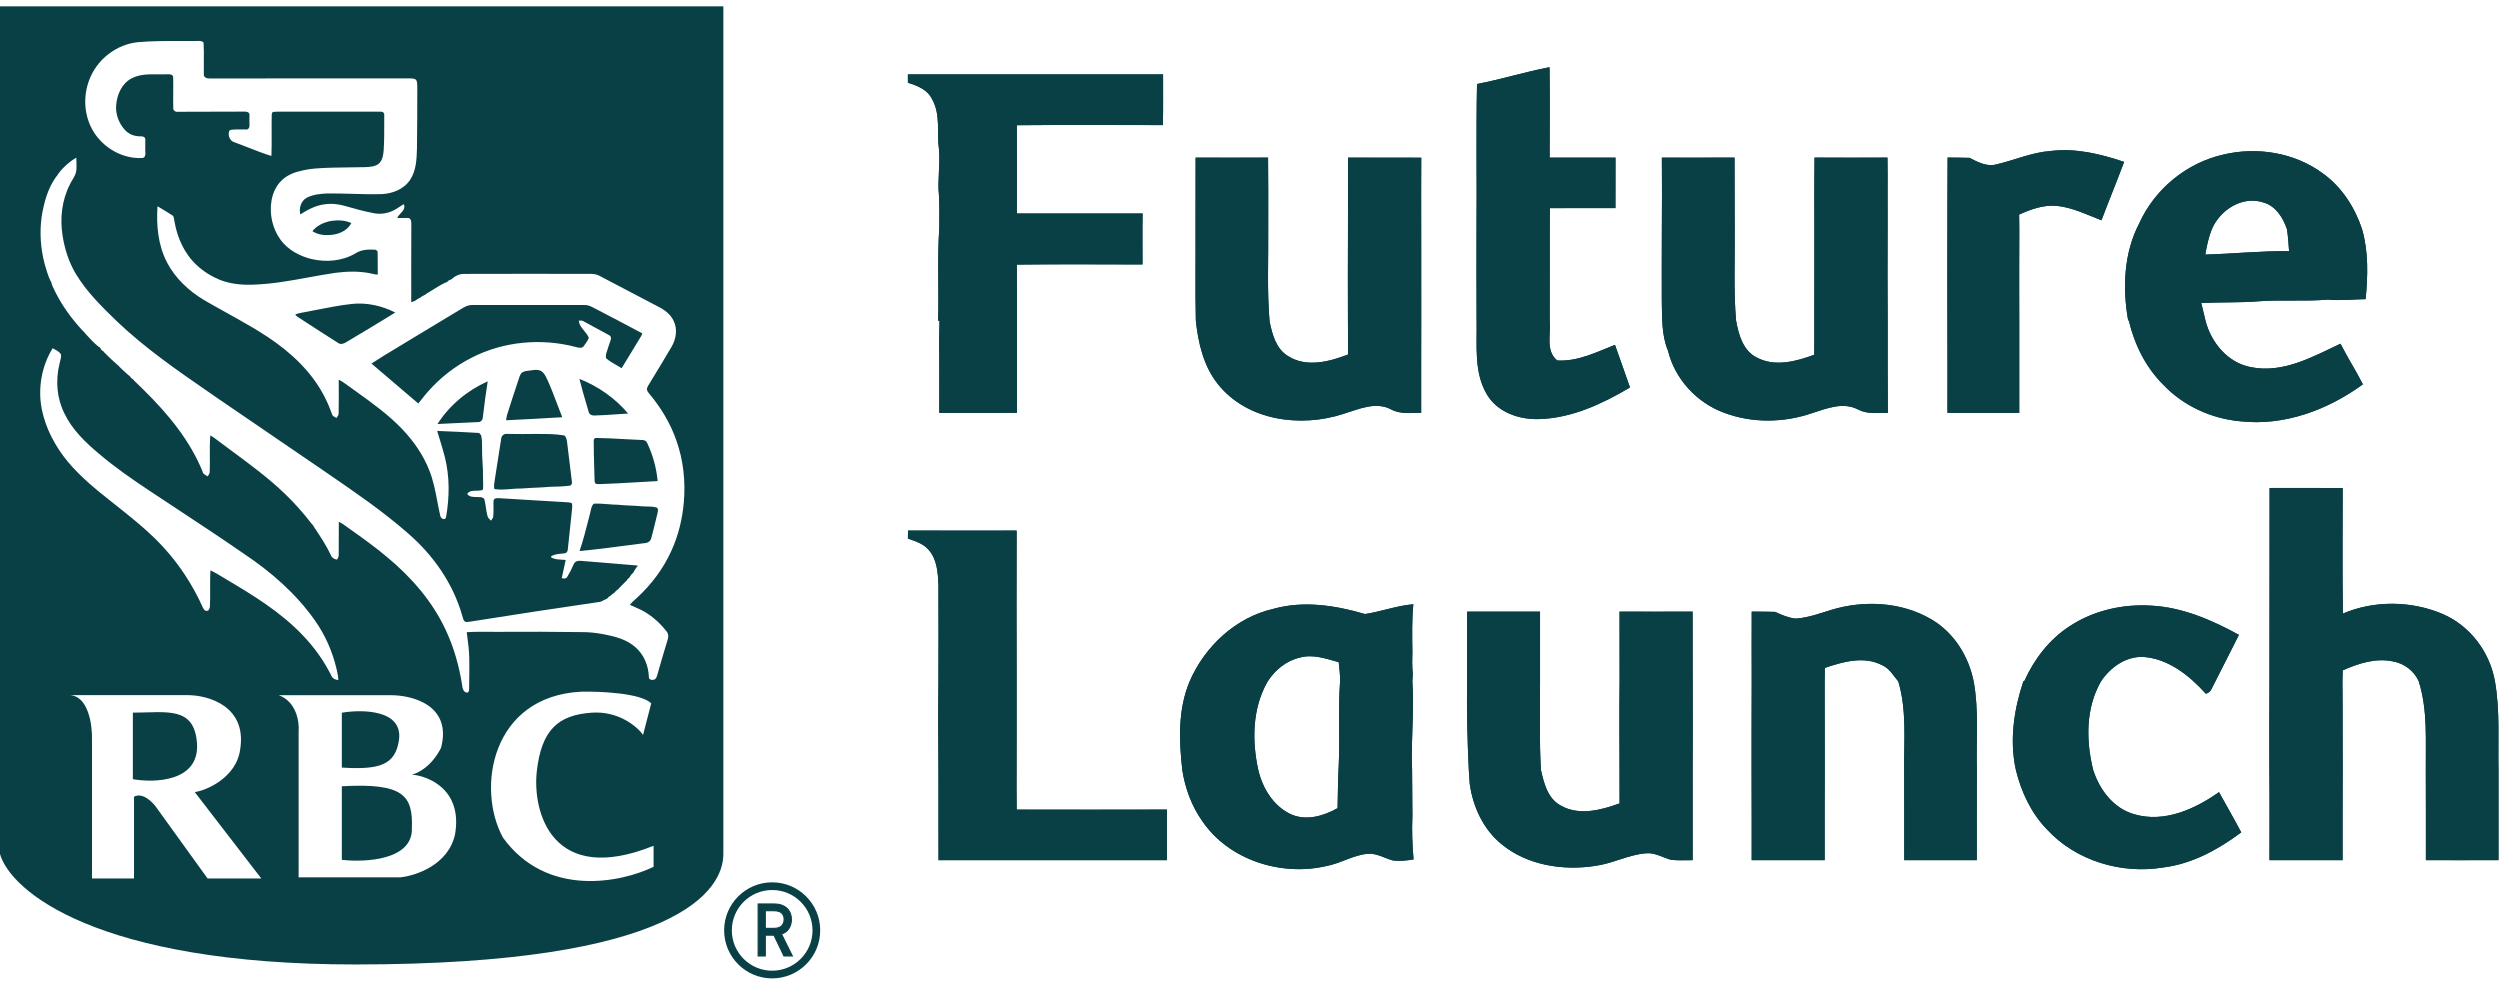 <svg width="197" height="78" viewBox="0 0 197 78" fill="none" xmlns="http://www.w3.org/2000/svg">
<path d="M57 67.301C57 70.102 53.5 76 28 76C7.6 76 0.833 70.201 0 67.301V0.5H57V67.301ZM45.798 54.504C38.714 54.872 37.518 62.14 39.634 66.004C43.093 70.788 48.987 69.53 51.502 68.304V66.647C43.499 69.868 41.934 63.98 42.302 60.76C42.67 57.54 43.958 56.343 46.626 56.159C48.76 56.012 50.214 57.263 50.674 57.907L51.317 55.424C50.508 54.614 47.3 54.473 45.798 54.504ZM5.5 54.777C6.972 54.851 7.279 57.139 7.248 58.273V69.221H10.56V62.781C11.222 62.413 12.001 63.18 12.308 63.609L16.355 69.221H20.588L15.344 62.413C16.172 62.321 18.656 61.309 18.932 59.009C19.447 55.624 16.387 54.777 14.792 54.777H5.5ZM21.969 54.782C23.367 55.297 23.593 56.898 23.532 57.634V69.134H31.536C32.763 69.011 35.345 68.158 35.86 65.73C36.449 62.27 33.836 61.161 32.456 61.038C32.916 60.946 34.021 60.394 34.757 58.922C35.64 55.537 32.426 54.752 30.709 54.782H21.969ZM26.936 61.958C31.812 61.682 32.548 62.694 32.456 65.269C32.53 67.772 28.807 67.969 26.936 67.754V61.958ZM10.469 56.156C13.137 56.156 15.344 55.605 15.528 58.641C15.675 61.584 12.217 61.707 10.469 61.4V56.156ZM26.936 56.162C28.562 55.886 31.739 55.923 31.444 58.278C31.168 60.302 29.88 60.669 26.936 60.485V56.162ZM15.47 3.229C15.009 3.235 14.549 3.234 14.088 3.233C13.007 3.231 11.926 3.229 10.85 3.326C9.253 3.494 7.794 4.565 7.142 6.04C6.597 7.235 6.571 8.665 7.104 9.868C7.797 11.455 9.502 12.555 11.23 12.449C11.411 12.424 11.475 12.231 11.454 12.07C11.441 11.857 11.445 11.642 11.448 11.429C11.451 11.273 11.454 11.118 11.45 10.963C11.426 10.779 11.226 10.728 11.07 10.743C10.609 10.752 10.136 10.58 9.829 10.224C9.366 9.706 9.099 9.007 9.152 8.308C9.21 7.472 9.591 6.589 10.356 6.183C11.002 5.838 11.732 5.848 12.449 5.857C12.677 5.861 12.904 5.864 13.127 5.855L13.156 5.854C13.347 5.848 13.635 5.838 13.646 6.091C13.658 6.496 13.654 6.904 13.65 7.31C13.647 7.715 13.644 8.122 13.655 8.527C13.642 8.717 13.835 8.831 14.005 8.809C14.867 8.801 15.73 8.801 16.592 8.802C17.488 8.803 18.386 8.804 19.282 8.795C19.441 8.78 19.659 8.848 19.658 9.042L19.657 9.188C19.654 9.414 19.65 9.64 19.661 9.866C19.674 10.016 19.598 10.195 19.431 10.205C19.285 10.21 19.14 10.207 18.995 10.203C18.8 10.198 18.605 10.193 18.41 10.21C18.385 10.213 18.359 10.215 18.332 10.217C18.231 10.223 18.123 10.228 18.064 10.321C17.94 10.651 18.103 11.108 18.46 11.207C18.837 11.342 19.211 11.489 19.585 11.636C20.18 11.87 20.776 12.104 21.387 12.29C21.412 11.693 21.409 11.095 21.405 10.497C21.403 10.01 21.4 9.523 21.413 9.037C21.422 8.952 21.441 8.82 21.553 8.817C21.735 8.798 21.918 8.799 22.101 8.799C22.164 8.799 22.228 8.799 22.291 8.798C23.317 8.799 24.345 8.798 25.371 8.798C26.91 8.797 28.45 8.797 29.989 8.801C30.137 8.784 30.293 8.877 30.278 9.043V9.646C30.28 10.382 30.28 11.118 30.233 11.852C30.199 12.22 30.144 12.632 29.855 12.894C29.55 13.138 29.143 13.155 28.77 13.171L28.745 13.172C28.468 13.176 28.191 13.18 27.914 13.184C27.387 13.19 26.86 13.196 26.333 13.209L26.189 13.213C25.312 13.238 24.427 13.263 23.576 13.499C23.039 13.624 22.52 13.875 22.135 14.276C21.729 14.687 21.493 15.24 21.395 15.806C21.212 16.878 21.473 18.023 22.112 18.901C22.701 19.698 23.619 20.191 24.564 20.415C25.731 20.688 27.019 20.57 28.055 19.939C28.503 19.659 29.051 19.648 29.561 19.675C29.651 19.709 29.772 19.773 29.757 19.89C29.767 20.339 29.767 20.79 29.767 21.239C29.767 21.37 29.766 21.502 29.767 21.633C29.61 21.638 29.459 21.603 29.308 21.567C29.245 21.553 29.181 21.537 29.118 21.525C28.225 21.353 27.305 21.386 26.407 21.502C25.7 21.605 24.996 21.734 24.292 21.862C22.875 22.121 21.458 22.379 20.016 22.429C19.117 22.468 18.197 22.39 17.352 22.064C16.676 21.789 16.043 21.398 15.508 20.899C14.537 20.006 13.968 18.742 13.748 17.451C13.738 17.405 13.731 17.357 13.724 17.31V17.309C13.709 17.207 13.693 17.105 13.645 17.016C13.345 16.813 13.033 16.626 12.723 16.439H12.722C12.618 16.378 12.515 16.316 12.412 16.253C12.312 17.753 12.452 19.321 13.156 20.67L13.164 20.686C13.817 21.936 14.884 22.931 16.082 23.646C16.651 23.98 17.229 24.3 17.806 24.62C18.389 24.943 18.972 25.266 19.547 25.604C19.55 25.605 19.556 25.61 19.56 25.611C19.851 25.777 20.142 25.947 20.426 26.126C20.429 26.128 20.436 26.132 20.439 26.134C22.288 27.27 24.022 28.695 25.179 30.565L25.182 30.569C25.184 30.573 25.187 30.576 25.188 30.578C25.316 30.79 25.439 31.005 25.554 31.225L25.562 31.242L25.625 31.363L25.627 31.367L25.633 31.378L25.635 31.382C25.842 31.797 26.021 32.229 26.174 32.668C26.205 32.776 26.302 32.823 26.398 32.87C26.439 32.891 26.48 32.911 26.516 32.937L26.541 32.9C26.618 32.789 26.7 32.671 26.686 32.528C26.701 31.657 26.697 30.785 26.691 29.915C26.987 30.069 27.255 30.265 27.523 30.461C27.632 30.54 27.74 30.62 27.85 30.696L28.105 30.88C29.366 31.786 30.634 32.699 31.709 33.83C32.587 34.754 33.332 35.823 33.808 37.014C34.137 37.81 34.298 38.655 34.459 39.499C34.532 39.879 34.605 40.259 34.692 40.635C34.715 40.861 35.081 41.052 35.148 40.755C35.426 39.182 35.444 37.541 35.046 35.987C34.919 35.487 34.767 34.994 34.616 34.501C34.561 34.32 34.505 34.139 34.45 33.957C35.53 33.999 36.611 34.047 37.688 34.114C37.789 34.114 37.843 34.203 37.893 34.282L37.907 34.306C37.912 34.313 37.916 34.319 37.921 34.326C37.981 34.612 37.984 34.905 37.986 35.196C37.987 35.241 37.987 35.286 37.987 35.33C37.978 35.7 38.001 36.069 38.023 36.438C38.046 36.804 38.069 37.172 38.06 37.539C38.056 37.682 38.062 37.826 38.067 37.97C38.075 38.171 38.083 38.373 38.062 38.574L37.999 38.611C37.855 38.667 37.689 38.667 37.524 38.668C37.252 38.669 36.982 38.672 36.815 38.92C36.974 39.156 37.25 39.16 37.511 39.164C37.573 39.165 37.635 39.167 37.694 39.171L37.737 39.172C37.895 39.175 38.082 39.179 38.165 39.338C38.225 39.551 38.256 39.771 38.288 39.991C38.326 40.254 38.364 40.517 38.451 40.769C38.501 40.844 38.567 40.907 38.633 40.97C38.653 40.989 38.673 41.009 38.692 41.028C38.711 40.997 38.733 40.967 38.755 40.937C38.804 40.868 38.853 40.799 38.865 40.715C38.895 40.476 38.891 40.236 38.887 39.996C38.884 39.821 38.88 39.646 38.891 39.472C38.912 39.233 39.199 39.243 39.376 39.259C40.328 39.323 41.281 39.378 42.234 39.433H42.235L42.257 39.434H42.258C43.058 39.479 43.858 39.525 44.657 39.576C44.682 39.578 44.707 39.58 44.731 39.582C44.844 39.59 44.959 39.598 45.059 39.658C45.109 39.803 45.093 39.955 45.077 40.105C45.074 40.14 45.069 40.175 45.066 40.209C45.021 40.627 44.979 41.047 44.937 41.466C44.874 42.084 44.811 42.702 44.74 43.319C44.729 43.451 44.646 43.582 44.506 43.599C44.413 43.613 44.317 43.622 44.221 43.631C43.938 43.657 43.652 43.684 43.414 43.853C43.42 43.871 43.432 43.906 43.438 43.923C43.681 44.071 43.965 44.086 44.245 44.101C44.357 44.106 44.469 44.113 44.577 44.127C44.512 44.435 44.443 44.743 44.375 45.051V45.053C44.337 45.222 44.3 45.392 44.263 45.562L44.267 45.562C44.41 45.59 44.592 45.626 44.687 45.478C44.888 45.148 45.063 44.799 45.217 44.442C45.322 44.202 45.613 44.166 45.843 44.2C46.41 44.248 46.977 44.293 47.544 44.339C48.451 44.412 49.359 44.485 50.266 44.566C50.242 44.6 50.216 44.634 50.191 44.667L50.19 44.668C50.109 44.778 50.026 44.888 49.965 45.011C49.927 45.105 49.864 45.187 49.782 45.246C49.735 45.285 49.699 45.333 49.673 45.39C49.634 45.479 49.569 45.555 49.486 45.607C49.48 45.614 49.47 45.625 49.46 45.635C49.45 45.645 49.44 45.654 49.434 45.661C49.399 45.737 49.348 45.798 49.279 45.845C49.181 45.939 49.086 46.037 48.991 46.135C48.924 46.204 48.858 46.275 48.789 46.343C48.748 46.408 48.694 46.458 48.627 46.493C48.58 46.525 48.538 46.563 48.502 46.607C48.446 46.69 48.367 46.754 48.278 46.799C48.261 46.812 48.227 46.838 48.21 46.851C48.16 46.919 48.096 46.967 48.019 46.996L47.935 47.068C47.877 47.158 47.784 47.214 47.684 47.242C47.628 47.264 47.575 47.293 47.523 47.322C47.432 47.373 47.342 47.424 47.235 47.433C43.853 47.927 40.472 48.438 37.096 48.977C37.074 48.98 37.051 48.983 37.029 48.986L37.019 48.988C36.9 49.007 36.779 49.026 36.661 48.995C36.54 48.921 36.502 48.783 36.466 48.652C36.455 48.613 36.443 48.575 36.431 48.539C35.713 45.988 34.137 43.739 32.149 42.024C30.209 40.32 28.077 38.858 25.951 37.398L25.48 37.074C24.243 36.226 23.003 35.382 21.765 34.538L21.762 34.535L21.75 34.527C20.238 33.497 18.725 32.468 17.218 31.431C16.961 31.253 16.704 31.075 16.447 30.898C13.939 29.166 11.423 27.428 9.209 25.318C8.023 24.17 6.823 22.996 5.967 21.566C5.429 20.663 5.099 19.642 4.937 18.605C4.71 17.23 4.869 15.772 5.511 14.526C5.567 14.403 5.637 14.285 5.708 14.167C5.838 13.95 5.969 13.733 6.007 13.477C6.04 13.237 6.031 12.993 6.022 12.75C6.018 12.642 6.014 12.534 6.014 12.426C5.98 12.446 5.947 12.466 5.913 12.486C5.822 12.54 5.73 12.595 5.647 12.66C5.617 12.684 5.556 12.73 5.524 12.754C5.167 13.027 4.84 13.351 4.577 13.717C4.532 13.805 4.476 13.887 4.404 13.956C3.755 14.868 3.458 15.982 3.283 17.076C3.109 18.317 3.2 19.59 3.518 20.8L3.545 20.894C3.664 21.308 3.784 21.727 3.97 22.114C4.026 22.165 4.054 22.23 4.052 22.306C4.088 22.453 4.154 22.589 4.221 22.725C4.245 22.775 4.27 22.825 4.293 22.876L4.296 22.884L4.298 22.887C4.3 22.891 4.302 22.895 4.304 22.898L4.364 23.02C4.367 23.025 4.374 23.036 4.376 23.041C4.938 24.157 5.688 25.171 6.536 26.083C6.605 26.126 6.659 26.183 6.697 26.256L6.743 26.307C7.069 26.663 7.402 27.027 7.775 27.33C7.857 27.353 7.913 27.405 7.941 27.487C7.966 27.55 8.008 27.599 8.066 27.633C8.138 27.668 8.194 27.721 8.234 27.79C8.559 28.119 8.899 28.436 9.244 28.742C9.314 28.779 9.368 28.832 9.408 28.9L9.431 28.922C9.653 29.14 9.878 29.361 10.12 29.559C10.195 29.596 10.252 29.652 10.291 29.727C10.325 29.775 10.368 29.816 10.419 29.849C10.489 29.886 10.544 29.938 10.584 30.008C12.528 31.857 14.395 33.871 15.584 36.312C15.586 36.317 15.592 36.328 15.595 36.333C15.718 36.593 15.841 36.855 15.948 37.122C15.95 37.126 15.952 37.132 15.954 37.138L15.958 37.145C15.987 37.335 16.147 37.417 16.3 37.495L16.335 37.513C16.349 37.52 16.363 37.527 16.376 37.534C16.391 37.504 16.409 37.474 16.427 37.444C16.47 37.372 16.514 37.299 16.525 37.216C16.543 36.803 16.539 36.39 16.535 35.977C16.53 35.421 16.526 34.865 16.573 34.312C16.764 34.408 16.933 34.538 17.102 34.669C17.18 34.73 17.26 34.79 17.341 34.848C17.662 35.088 17.985 35.328 18.309 35.566L18.31 35.567C19.728 36.615 21.149 37.665 22.426 38.887C23.196 39.623 23.902 40.427 24.555 41.27C24.635 41.335 24.698 41.419 24.739 41.516L24.821 41.64C25.278 42.328 25.737 43.021 26.085 43.774C26.16 43.977 26.362 44.063 26.56 44.097C26.642 43.968 26.702 43.825 26.692 43.67C26.696 43.306 26.695 42.943 26.693 42.579C26.692 42.091 26.691 41.602 26.7 41.114C26.865 41.195 27.023 41.291 27.17 41.402L27.174 41.405L27.177 41.407C27.179 41.409 27.182 41.411 27.184 41.412C27.308 41.501 27.433 41.589 27.558 41.678L27.559 41.679C28.561 42.391 29.565 43.104 30.505 43.9C32.421 45.488 34.104 47.419 35.15 49.701C35.793 51.083 36.201 52.568 36.429 54.074C36.451 54.286 36.554 54.568 36.805 54.578C36.942 54.578 36.968 54.415 36.965 54.31C36.967 54.144 36.969 53.978 36.972 53.812C36.981 53.164 36.991 52.515 36.978 51.866C36.971 51.303 36.899 50.745 36.826 50.188C36.81 50.065 36.794 49.941 36.778 49.817C37.347 49.779 37.918 49.783 38.488 49.788C38.809 49.791 39.13 49.794 39.451 49.789C41.555 49.777 43.66 49.778 45.764 49.81C46.357 49.804 46.949 49.861 47.532 49.972C48.446 50.144 49.403 50.382 50.106 51.032C50.76 51.612 51.102 52.484 51.131 53.35C51.111 53.565 51.392 53.61 51.548 53.554C51.698 53.501 51.746 53.343 51.789 53.203L51.8 53.168L51.895 52.836C52.13 52.018 52.365 51.2 52.617 50.388C52.688 50.178 52.677 49.938 52.532 49.763C52.1 49.196 51.57 48.702 50.971 48.318C50.646 48.106 50.291 47.95 49.938 47.795C49.835 47.75 49.733 47.705 49.632 47.659C49.751 47.506 49.895 47.377 50.039 47.248C50.092 47.2 50.145 47.153 50.197 47.105C51.326 46.063 52.272 44.811 52.904 43.404C53.45 42.211 53.766 40.918 53.882 39.611C54.03 37.959 53.855 36.269 53.296 34.704C52.824 33.35 52.073 32.105 51.154 31.013L51.143 30.998C51.051 30.884 50.946 30.753 50.983 30.596C51.025 30.462 51.1 30.344 51.174 30.227C51.194 30.195 51.214 30.164 51.232 30.133C51.804 29.202 52.368 28.264 52.923 27.322C53.275 26.721 53.404 25.941 53.088 25.297C52.841 24.752 52.336 24.39 51.816 24.136C50.293 23.33 48.766 22.529 47.236 21.734C47.03 21.627 46.799 21.581 46.568 21.582C43.22 21.575 39.873 21.574 36.525 21.584C36.222 21.587 35.927 21.714 35.694 21.904C35.628 21.987 35.536 22.042 35.434 22.061C35.414 22.073 35.38 22.093 35.352 22.109L35.327 22.125C35.263 22.209 35.17 22.261 35.068 22.281C34.655 22.489 34.26 22.737 33.866 22.983C33.777 23.039 33.688 23.094 33.6 23.149C33.513 23.22 33.416 23.278 33.315 23.321L33.225 23.373C33.142 23.444 33.051 23.502 32.95 23.54L32.927 23.554L32.898 23.571L32.859 23.594C32.776 23.663 32.685 23.726 32.579 23.753C32.557 23.761 32.525 23.772 32.493 23.783C32.461 23.794 32.428 23.806 32.406 23.814C32.399 21.939 32.405 20.065 32.411 18.191L32.413 17.681V17.671C32.411 17.489 32.408 17.231 32.19 17.179C32.045 17.168 31.899 17.172 31.754 17.177C31.602 17.181 31.45 17.186 31.298 17.173C31.356 17.045 31.46 16.934 31.562 16.823C31.759 16.612 31.953 16.403 31.824 16.083C31.706 16.149 31.593 16.224 31.48 16.299C31.345 16.389 31.21 16.479 31.065 16.554C30.582 16.808 30.016 16.908 29.477 16.803C28.705 16.66 27.948 16.448 27.193 16.231C26.663 16.077 26.1 16.017 25.553 16.104C24.863 16.191 24.245 16.529 23.665 16.895C23.543 16.411 23.715 15.827 24.17 15.582C24.652 15.331 25.206 15.273 25.74 15.246C26.413 15.235 27.087 15.255 27.76 15.274C28.528 15.297 29.296 15.319 30.064 15.296C30.918 15.262 31.817 14.919 32.308 14.182C32.8 13.459 32.83 12.549 32.857 11.704C32.877 10.18 32.88 8.654 32.882 7.129C32.88 7.065 32.88 7.001 32.881 6.937C32.882 6.752 32.883 6.566 32.836 6.388C32.775 6.197 32.554 6.188 32.383 6.181L32.34 6.179C29.105 6.176 25.87 6.178 22.636 6.18C20.614 6.181 18.592 6.182 16.57 6.182C16.362 6.201 16.058 6.137 16.061 5.871C16.056 5.554 16.059 5.236 16.062 4.918V4.916C16.067 4.396 16.072 3.875 16.041 3.356C15.928 3.221 15.758 3.224 15.595 3.228C15.552 3.229 15.51 3.23 15.47 3.229ZM4.152 27.439C3.277 28.844 2.975 30.597 3.288 32.223C3.592 33.758 4.351 35.175 5.337 36.375C6.334 37.566 7.541 38.555 8.756 39.512C8.937 39.657 9.119 39.801 9.301 39.946C10.262 40.711 11.224 41.478 12.108 42.333C13.023 43.216 13.844 44.197 14.546 45.259L14.55 45.265L14.555 45.273C15.106 46.098 15.582 46.975 15.989 47.882V47.883C16.049 47.995 16.13 48.145 16.278 48.137C16.462 48.152 16.516 47.94 16.542 47.8C16.552 47.58 16.557 47.36 16.559 47.14V45.709C16.562 45.453 16.57 45.196 16.587 44.94C16.907 45.092 17.21 45.277 17.514 45.461C17.589 45.507 17.665 45.552 17.74 45.598C19.93 46.89 22.137 48.236 23.898 50.103C24.786 51.037 25.548 52.099 26.118 53.26C26.203 53.467 26.445 53.576 26.656 53.586C26.663 53.344 26.609 53.108 26.556 52.873C26.547 52.833 26.538 52.792 26.529 52.752C26.214 51.368 25.628 50.048 24.814 48.889C23.331 46.783 21.365 45.068 19.237 43.648C17.565 42.488 15.865 41.368 14.166 40.248L14.158 40.242L14.157 40.241C13.351 39.71 12.545 39.18 11.742 38.645C10.383 37.741 9.037 36.811 7.794 35.75C6.726 34.854 5.683 33.855 5.073 32.574C4.476 31.382 4.367 29.976 4.685 28.686C4.699 28.61 4.719 28.534 4.739 28.458C4.782 28.292 4.825 28.125 4.812 27.954C4.723 27.752 4.525 27.645 4.334 27.542C4.272 27.509 4.209 27.475 4.152 27.439ZM46.787 39.69C47.152 39.67 47.516 39.699 47.88 39.728C48.153 39.75 48.425 39.773 48.699 39.774C49.021 39.81 49.345 39.825 49.668 39.839C49.977 39.852 50.287 39.865 50.595 39.898C50.722 39.908 50.851 39.91 50.98 39.911C51.239 39.914 51.499 39.917 51.746 39.997C51.883 40.072 51.852 40.232 51.826 40.365C51.823 40.383 51.82 40.401 51.817 40.418C51.78 40.57 51.742 40.723 51.705 40.876V40.879C51.577 41.405 51.45 41.931 51.308 42.453C51.306 42.456 51.303 42.463 51.302 42.466C51.217 42.702 50.97 42.803 50.737 42.807C50.239 42.869 49.742 42.934 49.244 42.999C48.054 43.155 46.864 43.312 45.67 43.423C45.955 42.585 46.173 41.727 46.391 40.87C46.429 40.719 46.467 40.569 46.506 40.418C46.522 40.358 46.535 40.296 46.549 40.234C46.592 40.036 46.636 39.834 46.787 39.69ZM40.261 34.194C40.873 34.202 41.486 34.21 42.099 34.194C42.246 34.196 42.393 34.197 42.54 34.197C43.161 34.199 43.775 34.2 44.382 34.302C44.587 34.29 44.66 34.651 44.682 34.8C44.725 35.158 44.769 35.516 44.812 35.874C44.899 36.579 44.986 37.285 45.069 37.99C45.093 38.109 45.013 38.263 44.884 38.273C44.37 38.337 43.85 38.35 43.332 38.361C42.953 38.396 42.572 38.413 42.192 38.431H42.19C41.84 38.447 41.489 38.462 41.139 38.492C40.855 38.489 40.572 38.511 40.288 38.534C39.849 38.57 39.41 38.605 38.974 38.543L38.957 38.54C38.903 38.312 38.944 38.078 38.982 37.852L38.983 37.846C39.053 37.407 39.12 36.967 39.188 36.527C39.289 35.868 39.39 35.209 39.497 34.551C39.522 34.35 39.686 34.184 39.894 34.19L40.261 34.194ZM47.006 34.511C47.73 34.52 48.454 34.561 49.177 34.602C49.677 34.63 50.177 34.658 50.678 34.676C50.817 34.69 50.952 34.78 51.003 34.916C51.444 35.856 51.731 36.873 51.819 37.91C51.248 37.938 50.678 37.972 50.107 38.006H50.101L50.09 38.007C49.185 38.061 48.28 38.114 47.374 38.143C47.349 38.143 47.325 38.145 47.3 38.145C47.185 38.15 47.07 38.153 46.959 38.125C46.855 38.05 46.853 37.925 46.852 37.806C46.851 37.766 46.851 37.727 46.847 37.69C46.84 37.362 46.83 37.033 46.82 36.705C46.801 36.048 46.782 35.391 46.785 34.733C46.763 34.607 46.88 34.487 47.006 34.511ZM38.432 30.05C38.281 30.997 38.155 31.95 38.045 32.903C38.035 33.086 37.887 33.265 37.696 33.259C37.159 33.289 36.621 33.312 36.084 33.335C35.547 33.358 35.01 33.382 34.473 33.412C35.425 31.929 36.829 30.76 38.432 30.05ZM41.91 29.177C42.118 29.147 42.329 29.117 42.53 29.191C42.761 29.256 42.902 29.474 43.01 29.676L43.014 29.685L43.017 29.69C43.063 29.783 43.11 29.876 43.154 29.971L43.157 29.977L43.161 29.985C43.431 30.586 43.664 31.202 43.897 31.818C44.03 32.172 44.163 32.526 44.304 32.877C42.831 32.965 41.358 33.05 39.884 33.116C39.898 32.964 39.917 32.811 39.965 32.665C40.24 31.791 40.525 30.919 40.816 30.05C40.837 29.991 40.856 29.93 40.875 29.87C40.919 29.727 40.964 29.583 41.041 29.455C41.179 29.27 41.413 29.241 41.629 29.214C41.662 29.21 41.694 29.205 41.726 29.2C41.786 29.194 41.848 29.186 41.91 29.177ZM45.656 29.854C47.128 30.439 48.473 31.369 49.495 32.589C49.164 32.606 48.834 32.629 48.504 32.652L48.498 32.653C47.95 32.692 47.403 32.731 46.855 32.741C46.667 32.76 46.436 32.675 46.393 32.471C46.345 32.308 46.297 32.143 46.249 31.98C46.041 31.274 45.833 30.568 45.656 29.854ZM46.052 24.034C46.31 24.022 46.549 24.132 46.772 24.25C48.057 24.918 49.342 25.588 50.618 26.273C50.579 26.396 50.511 26.507 50.444 26.615C50.214 26.99 49.986 27.367 49.759 27.743L49.756 27.747V27.748L49.755 27.75C49.5 28.171 49.245 28.592 48.986 29.011C48.862 28.934 48.735 28.862 48.607 28.79C48.309 28.621 48.01 28.452 47.754 28.227C47.71 28.021 47.777 27.825 47.844 27.631C47.87 27.553 47.897 27.475 47.916 27.398L47.917 27.393C47.919 27.388 47.921 27.382 47.922 27.378L47.992 27.172C47.994 27.167 47.996 27.161 47.997 27.157C48.01 27.105 48.033 27.046 48.057 26.985C48.136 26.779 48.227 26.544 48.009 26.417C47.66 26.223 47.309 26.035 46.957 25.847C46.621 25.667 46.285 25.486 45.951 25.302C45.873 25.257 45.784 25.259 45.697 25.261C45.668 25.261 45.639 25.262 45.611 25.261C45.634 25.584 45.832 25.824 46.03 26.064C46.175 26.24 46.32 26.415 46.398 26.624C46.337 26.801 46.228 26.953 46.119 27.104C46.075 27.165 46.029 27.227 45.988 27.291C45.838 27.463 45.613 27.404 45.416 27.354C45.397 27.349 45.379 27.344 45.36 27.34L45.328 27.332C42.629 26.631 39.674 26.903 37.181 28.178C35.866 28.841 34.682 29.764 33.711 30.875C33.553 31.047 33.409 31.232 33.265 31.415L33.261 31.419C33.162 31.545 33.063 31.672 32.96 31.794C31.729 30.748 30.5 29.7 29.273 28.649C29.908 28.226 30.563 27.834 31.218 27.441C31.621 27.2 32.024 26.959 32.422 26.71C33.136 26.278 33.851 25.847 34.565 25.417C35.218 25.024 35.87 24.632 36.522 24.238C36.741 24.109 36.992 24.024 37.249 24.033H39.962C41.992 24.033 44.022 24.032 46.052 24.034ZM27.73 23.949C28.902 23.825 30.099 24.092 31.145 24.628C29.863 25.426 28.565 26.2 27.267 26.972C27.088 27.08 26.846 27.168 26.657 27.032C25.711 26.433 24.769 25.827 23.832 25.214C23.78 25.179 23.727 25.145 23.674 25.112C23.528 25.021 23.381 24.93 23.262 24.804C23.402 24.709 23.569 24.679 23.731 24.649L23.757 24.645C24.131 24.576 24.504 24.502 24.878 24.429L24.888 24.427C25.831 24.241 26.774 24.055 27.73 23.949ZM26.095 17.409C26.627 17.332 27.193 17.343 27.686 17.583C27.391 18.135 26.778 18.432 26.179 18.501C25.649 18.565 25.072 18.521 24.616 18.216C24.98 17.763 25.535 17.51 26.095 17.409Z" fill="#094045"/>
<path d="M71.543 5.864C78.248 5.869 84.95 5.866 91.653 5.864C91.65 7.197 91.666 8.53 91.639 9.86C87.803 9.851 83.965 9.836 80.127 9.869C80.14 12.188 80.133 14.507 80.131 16.826C83.433 16.824 86.736 16.824 90.04 16.826C90.033 17.198 90.029 17.567 90.026 17.939C90.026 18.907 90.025 19.872 90.031 20.841C86.73 20.836 83.429 20.811 80.127 20.852C80.143 22.351 80.131 23.851 80.136 25.35C80.133 27.746 80.133 30.141 80.136 32.534C78.097 32.541 76.058 32.539 74.017 32.539C74.012 30.661 74.034 28.786 74.003 26.91C74.01 26.368 74.019 25.823 74.037 25.28L73.926 25.274C73.997 22.829 73.853 20.379 74.019 17.941C74.012 17.087 74.043 16.234 73.99 15.383C73.866 14.194 74.101 13.003 73.997 11.812C73.802 10.484 74.15 9.027 73.447 7.809C73.085 7.06 72.28 6.747 71.545 6.522C71.543 6.301 71.543 6.083 71.543 5.864Z" fill="#094045"/>
<path d="M94.215 12.423C96.119 12.425 98.022 12.432 99.926 12.42C99.95 14.26 99.935 16.102 99.937 17.941C99.964 20.408 99.833 22.881 100.046 25.339C100.256 26.352 100.551 27.487 101.492 28.056C102.932 28.984 104.749 28.514 106.231 27.935C106.222 27.052 106.231 26.17 106.22 25.287C106.213 22.86 106.211 20.433 106.222 18.006C106.231 16.146 106.222 14.284 106.229 12.425C108.152 12.429 110.076 12.422 111.997 12.427C111.984 14.289 111.991 16.153 111.993 18.015C111.993 20.444 111.995 22.872 111.995 25.301C111.986 27.712 111.991 30.123 111.991 32.535C111.19 32.526 110.338 32.663 109.603 32.253C108.374 31.62 107.05 32.258 105.845 32.62C102.499 33.712 98.288 33.172 95.974 30.272C94.841 28.856 94.417 27.021 94.233 25.244C94.18 22.833 94.224 20.422 94.211 18.013C94.218 16.149 94.215 14.287 94.215 12.423Z" fill="#094045"/>
<path d="M116.39 6.621C118.309 6.254 120.184 5.664 122.105 5.297C122.141 7.672 122.119 10.047 122.112 12.425C123.843 12.425 125.573 12.427 127.304 12.425C127.295 13.749 127.299 15.075 127.299 16.401C125.575 16.405 123.851 16.403 122.13 16.403C122.125 16.95 122.125 17.497 122.123 18.047C122.114 20.456 122.119 22.867 122.119 25.278C122.223 26.32 121.773 27.653 122.713 28.408C124.322 28.504 125.802 27.755 127.262 27.176C127.645 28.299 128.065 29.407 128.444 30.533C126.243 31.837 123.823 32.969 121.231 33.028C119.689 33.063 118.003 32.489 117.173 31.089C116.133 29.342 116.397 27.221 116.357 25.274C116.346 22.867 116.35 20.46 116.352 18.053C116.384 14.242 116.313 10.43 116.39 6.621Z" fill="#094045"/>
<path d="M130.956 12.425C132.864 12.425 134.774 12.429 136.684 12.42C136.696 14.3 136.682 16.18 136.696 18.06C136.724 20.46 136.599 22.865 136.803 25.26C136.999 26.352 137.345 27.615 138.403 28.16C139.832 28.939 141.527 28.491 142.962 27.957C142.976 27.057 142.973 26.154 142.971 25.253C142.976 22.858 142.971 20.462 142.976 18.067C142.976 16.185 142.96 14.303 142.987 12.42C144.901 12.429 146.818 12.427 148.735 12.42C148.762 14.303 148.731 16.187 148.746 18.069C148.738 20.467 148.731 22.865 148.751 25.265C148.737 27.687 148.758 30.112 148.765 32.536C147.979 32.523 147.131 32.658 146.41 32.267C145.239 31.656 143.947 32.185 142.796 32.557C140.562 33.325 138.061 33.361 135.845 32.521C133.72 31.738 131.978 29.873 131.439 27.631C130.929 26.411 130.985 25.064 130.951 23.767C130.949 21.867 130.945 19.967 130.956 18.065C130.965 16.185 130.974 14.305 130.956 12.425Z" fill="#094045"/>
<path d="M157.313 12.958C158.744 12.625 160.113 12.008 161.592 11.9C163.563 11.655 165.524 12.134 167.383 12.76C166.804 14.302 166.178 15.822 165.597 17.362C164.439 16.912 163.301 16.342 162.052 16.221C161.022 16.133 160.033 16.495 159.11 16.91C159.112 17.295 159.119 17.682 159.123 18.067C159.105 20.462 159.119 22.855 159.119 25.249C159.117 27.678 159.117 30.107 159.119 32.536C157.233 32.541 155.347 32.539 153.461 32.536C153.461 30.107 153.468 27.678 153.457 25.251C153.446 22.858 153.452 20.465 153.457 18.071C153.47 16.187 153.45 14.302 153.472 12.418C154.045 12.422 154.622 12.425 155.198 12.441C155.848 12.771 156.563 13.159 157.313 12.958Z" fill="#094045"/>
<path fill-rule="evenodd" clip-rule="evenodd" d="M175.168 12.191C177.844 11.542 180.814 12.017 183.055 13.677C184.531 14.737 185.556 16.336 186.132 18.058C186.647 19.85 186.589 21.734 186.416 23.574C185.422 23.59 184.429 23.704 183.439 23.61C181.64 23.767 179.832 23.61 178.033 23.74C176.511 23.864 174.984 23.803 173.462 23.878C173.571 24.339 173.686 24.805 173.795 25.269C174.241 27.018 175.576 28.608 177.387 28.936C179.898 29.441 182.239 28.121 184.435 27.086C184.979 28.175 185.647 29.198 186.197 30.287C183.419 32.316 179.976 33.59 176.524 33.198C174.254 32.989 172.037 31.983 170.456 30.305C169.08 28.939 168.19 27.133 167.749 25.246L167.7 25.246C167.246 22.7 167.361 19.915 168.574 17.605C169.792 14.899 172.308 12.841 175.168 12.191ZM178.361 15.957C179.335 16.234 179.914 17.155 180.218 18.076C180.302 18.646 180.344 19.219 180.38 19.794C178.175 19.767 175.978 20.003 173.777 20.061C173.895 19.386 174.034 18.711 174.289 18.074C174.944 16.529 176.708 15.406 178.361 15.957Z" fill="#094045"/>
<path d="M175.164 12.187C177.84 11.538 180.811 12.014 183.052 13.673C184.527 14.733 185.552 16.332 186.129 18.054C186.644 19.846 186.585 21.73 186.412 23.569C185.418 23.585 184.425 23.7 183.436 23.605C181.636 23.763 179.828 23.606 178.028 23.736C176.506 23.86 174.98 23.8 173.458 23.874C173.567 24.335 173.682 24.801 173.791 25.265C174.237 27.014 175.572 28.604 177.383 28.933C179.894 29.437 182.235 28.118 184.432 27.082C184.975 28.172 185.642 29.194 186.192 30.283C183.415 32.312 179.972 33.586 176.52 33.194C174.25 32.985 172.034 31.979 170.452 30.302C169.077 28.935 168.187 27.129 167.745 25.242H167.696C167.242 22.696 167.357 19.911 168.57 17.602C169.788 14.895 172.304 12.837 175.164 12.187ZM99.922 12.417C99.946 14.256 99.931 16.097 99.934 17.936C99.96 20.404 99.829 22.877 100.042 25.335C100.253 26.348 100.548 27.483 101.488 28.053C102.928 28.98 104.746 28.509 106.228 27.931C106.219 27.048 106.227 26.166 106.216 25.283C106.209 22.856 106.208 20.429 106.219 18.002C106.228 16.142 106.218 14.28 106.225 12.421C108.148 12.425 110.072 12.418 111.993 12.423C111.98 14.285 111.987 16.149 111.989 18.011C111.989 20.44 111.991 22.868 111.991 25.297C111.982 27.708 111.986 30.119 111.986 32.53C111.186 32.521 110.334 32.659 109.6 32.249C108.371 31.616 107.046 32.254 105.841 32.616C102.495 33.708 98.285 33.167 95.971 30.268C94.837 28.852 94.413 27.017 94.228 25.24C94.175 22.829 94.22 20.418 94.207 18.009C94.214 16.145 94.211 14.283 94.211 12.419C96.115 12.421 98.018 12.428 99.922 12.417ZM148.731 12.417C148.758 14.299 148.727 16.183 148.742 18.065C148.733 20.463 148.727 22.861 148.747 25.261C148.734 27.683 148.754 30.108 148.761 32.532C147.975 32.519 147.127 32.654 146.406 32.263C145.235 31.653 143.943 32.181 142.792 32.553C140.558 33.321 138.057 33.356 135.841 32.517C133.716 31.733 131.974 29.869 131.435 27.627C130.924 26.407 130.981 25.06 130.947 23.764C130.945 21.863 130.941 19.963 130.952 18.061C130.961 16.181 130.97 14.301 130.952 12.421C132.86 12.421 134.77 12.426 136.681 12.417C136.692 14.297 136.678 16.177 136.691 18.057C136.72 20.456 136.596 22.861 136.8 25.256C136.995 26.348 137.341 27.611 138.399 28.156C139.828 28.935 141.524 28.487 142.959 27.953C142.972 27.053 142.97 26.15 142.968 25.25C142.972 22.855 142.967 20.459 142.972 18.064C142.972 16.181 142.957 14.299 142.983 12.417C144.898 12.426 146.815 12.424 148.731 12.417ZM122.102 5.293C122.137 7.668 122.115 10.043 122.108 12.421C123.839 12.421 125.569 12.423 127.3 12.421C127.291 13.745 127.295 15.07 127.295 16.396C125.571 16.401 123.847 16.399 122.126 16.399C122.122 16.946 122.121 17.494 122.119 18.043C122.11 20.452 122.115 22.863 122.115 25.274C122.219 26.317 121.769 27.649 122.709 28.403C124.317 28.5 125.798 27.75 127.258 27.172C127.642 28.295 128.061 29.404 128.44 30.529C126.24 31.833 123.819 32.965 121.228 33.023C119.686 33.059 118 32.485 117.17 31.085C116.129 29.338 116.393 27.217 116.354 25.27C116.342 22.863 116.346 20.456 116.349 18.05C116.38 14.238 116.309 10.426 116.387 6.617C118.306 6.25 120.18 5.66 122.102 5.293ZM91.648 5.86C91.646 7.193 91.662 8.526 91.636 9.856C87.8 9.847 83.961 9.831 80.123 9.865C80.136 12.184 80.129 14.503 80.127 16.822C83.428 16.82 86.733 16.82 90.036 16.822C90.029 17.194 90.025 17.563 90.022 17.935C90.022 18.903 90.021 19.869 90.027 20.837C86.726 20.832 83.424 20.807 80.123 20.848C80.131 21.597 80.132 22.347 80.132 23.097V32.53C78.093 32.537 76.054 32.535 74.013 32.535C74.008 30.657 74.03 28.782 73.999 26.906C74.006 26.364 74.016 25.819 74.033 25.276L73.922 25.27C73.993 22.825 73.848 20.375 74.015 17.936C74.008 17.083 74.04 16.23 73.986 15.379C73.862 14.19 74.097 12.999 73.993 11.809C73.798 10.48 74.146 9.024 73.442 7.806C73.081 7.056 72.275 6.743 71.541 6.518C71.539 6.297 71.539 6.079 71.539 5.86C78.244 5.865 84.946 5.863 91.648 5.86ZM161.589 11.896C163.559 11.651 165.52 12.13 167.379 12.756C166.8 14.298 166.174 15.818 165.593 17.358C164.435 16.908 163.297 16.338 162.048 16.217C161.018 16.129 160.028 16.491 159.105 16.905C159.108 17.29 159.115 17.678 159.119 18.062C159.101 20.458 159.115 22.852 159.115 25.245C159.113 27.674 159.113 30.103 159.115 32.532C157.23 32.537 155.342 32.535 153.457 32.532C153.457 30.103 153.464 27.674 153.453 25.247C153.442 22.854 153.449 20.461 153.453 18.067C153.466 16.183 153.447 14.299 153.469 12.414C154.041 12.419 154.618 12.421 155.194 12.437C155.844 12.768 156.559 13.154 157.309 12.954C158.74 12.621 160.109 12.005 161.589 11.896ZM178.356 15.953C176.704 15.402 174.94 16.525 174.285 18.069C174.03 18.706 173.891 19.382 173.773 20.058C175.974 19.999 178.171 19.763 180.376 19.79C180.34 19.216 180.298 18.642 180.214 18.072C179.91 17.151 179.33 16.23 178.356 15.953Z" fill="#094045"/>
<path fill-rule="evenodd" clip-rule="evenodd" d="M100.358 47.971C102.736 47.309 105.239 47.705 107.564 48.385C108.843 48.188 110.074 47.723 111.371 47.613C111.249 48.852 111.28 50.097 111.296 51.342C111.276 51.927 111.269 52.513 111.327 53.098C111.318 53.247 111.302 53.547 111.294 53.697C111.462 56.011 111.167 58.34 111.273 60.657C111.284 61.862 111.289 63.066 111.298 64.272C111.249 65.42 111.287 66.571 111.389 67.718C110.835 67.814 110.268 67.873 109.715 67.792C109.08 67.604 108.475 67.227 107.791 67.275C106.62 67.371 105.611 68.053 104.464 68.253C100.909 69.064 96.805 67.749 94.737 64.695C93.896 63.507 93.387 62.108 93.166 60.679C92.9 58.34 92.816 55.9 93.744 53.692C94.933 50.939 97.37 48.65 100.358 47.971ZM105.492 52.179C105.549 52.684 105.607 53.192 105.598 53.701C105.434 55.9 105.598 58.105 105.492 60.306C105.432 61.431 105.423 62.555 105.401 63.682C104.303 64.3 102.919 64.71 101.71 64.158C100.334 63.509 99.488 62.104 99.154 60.674C98.645 58.366 98.68 55.805 99.887 53.705C100.471 52.791 101.374 52.046 102.459 51.809C103.479 51.531 104.513 51.908 105.492 52.179Z" fill="#094045"/>
<path d="M115.61 48.196C115.588 50.033 115.606 51.868 115.604 53.703C115.575 56.055 115.629 58.368 115.742 60.672L115.813 61.753C116.063 63.561 116.878 65.35 118.326 66.523C120.349 68.187 123.16 68.623 125.702 68.229C127.074 68.049 128.316 67.347 129.702 67.238C130.403 67.168 131.019 67.569 131.672 67.751C132.239 67.814 132.81 67.777 133.383 67.779C133.379 65.409 133.379 63.04 133.381 60.672C133.392 58.351 133.392 56.029 133.383 53.708C133.372 51.868 133.388 50.031 133.377 48.192C131.458 48.201 129.538 48.199 127.621 48.194C127.628 50.029 127.621 51.866 127.624 53.701C127.597 56.025 127.612 58.346 127.619 60.67C127.625 61.547 127.621 62.426 127.623 63.305C126.162 63.84 124.416 64.302 122.977 63.469C121.95 62.913 121.662 61.711 121.425 60.67C121.292 58.348 121.361 56.025 121.355 53.701C121.352 51.866 121.352 50.029 121.355 48.194C119.44 48.201 117.525 48.196 115.61 48.196Z" fill="#094045"/>
<path d="M144.29 48.062C146.86 47.276 149.818 47.418 152.164 48.788C153.966 49.829 155.124 51.697 155.527 53.699C155.949 56 155.715 58.349 155.777 60.674C155.765 63.042 155.772 65.412 155.772 67.779C153.867 67.781 151.96 67.784 150.054 67.779C150.05 65.409 150.061 63.04 150.048 60.67C150.023 58.34 150.265 55.963 149.585 53.694C149.193 53.24 148.899 52.668 148.319 52.42C146.893 51.666 145.226 52.142 143.796 52.629C143.785 52.984 143.781 53.343 143.783 53.701C143.788 56.025 143.785 58.348 143.79 60.67C143.776 63.04 143.785 65.409 143.785 67.779C141.867 67.784 139.95 67.781 138.034 67.779H138.032C138.027 65.409 138.039 63.042 138.025 60.672C138.03 58.348 138.021 56.027 138.034 53.705C138.032 51.868 138.026 50.033 138.034 48.196C138.643 48.196 139.256 48.194 139.869 48.214L139.883 48.22C140.399 48.45 140.931 48.688 141.505 48.744C142.464 48.681 143.378 48.343 144.29 48.062Z" fill="#094045"/>
<path d="M163.079 49.349C164.963 48.104 167.281 47.578 169.53 47.723C171.991 47.852 174.298 48.858 176.428 50.027C175.713 51.447 174.993 52.868 174.272 54.284C174.183 54.479 174.032 54.606 173.82 54.666C172.534 53.238 170.876 51.897 168.872 51.761C167.493 51.717 166.28 52.598 165.552 53.699C164.343 55.814 164.372 58.37 164.943 60.672C165.439 62.22 166.528 63.691 168.166 64.158C170.526 64.862 172.959 63.763 174.858 62.417C175.436 63.476 176.049 64.519 176.609 65.589C174.794 66.946 172.722 68.08 170.435 68.358C167.161 68.893 163.593 67.83 161.33 65.385C160.062 64.09 159.276 62.408 158.851 60.67C158.335 58.335 158.696 55.917 159.445 53.675L159.511 53.677C160.284 51.956 161.477 50.389 163.079 49.349Z" fill="#094045"/>
<path d="M178.843 38.452C180.762 38.45 182.683 38.445 184.605 38.456C184.6 41.753 184.572 45.05 184.62 48.347C187.084 47.297 190.002 47.33 192.463 48.374C194.652 49.306 196.204 51.392 196.605 53.701C197.008 56 196.836 58.344 196.882 60.666C196.878 63.038 196.878 65.407 196.882 67.777C194.974 67.786 193.066 67.781 191.16 67.779C191.155 65.409 191.166 63.04 191.153 60.67C191.129 58.331 191.316 55.937 190.59 53.67C190.225 52.859 189.453 52.274 188.574 52.12C187.21 51.824 185.84 52.276 184.607 52.822C184.594 53.115 184.585 53.411 184.583 53.707C184.614 56.029 184.585 58.35 184.605 60.672C184.587 63.039 184.601 65.409 184.596 67.779C182.675 67.783 180.753 67.781 178.834 67.779C178.834 65.409 178.85 63.042 178.825 60.672C178.823 58.35 178.814 56.029 178.832 53.707C178.849 48.624 178.829 43.538 178.843 38.452Z" fill="#094045"/>
<path d="M71.552 41.806C74.405 41.815 77.259 41.81 80.11 41.808C80.099 45.774 80.103 49.74 80.11 53.708C80.103 56.029 80.119 58.351 80.105 60.674C80.103 61.713 80.101 62.755 80.114 63.794C84.059 63.8 88.006 63.805 91.953 63.792C91.948 65.12 91.948 66.449 91.951 67.779C85.952 67.784 79.953 67.784 73.954 67.779C73.954 65.409 73.958 63.04 73.951 60.67C73.927 58.348 73.92 56.025 73.949 53.703C73.956 51.16 73.96 48.619 73.949 46.077C73.909 45.123 73.841 44.055 73.163 43.31C72.747 42.83 72.121 42.639 71.543 42.44C71.543 42.227 71.547 42.017 71.552 41.806Z" fill="#094045"/>
<path d="M163.079 49.354C164.963 48.108 167.281 47.582 169.53 47.727C171.992 47.856 174.298 48.862 176.428 50.03C175.713 51.451 174.993 52.872 174.271 54.288C174.183 54.483 174.033 54.61 173.82 54.669C172.534 53.242 170.875 51.901 168.872 51.765C167.493 51.721 166.28 52.603 165.552 53.703C164.343 55.819 164.372 58.374 164.943 60.676C165.439 62.224 166.528 63.695 168.166 64.162C170.526 64.866 172.958 63.767 174.857 62.421C175.435 63.48 176.048 64.523 176.608 65.593C174.793 66.95 172.721 68.084 170.435 68.362C167.161 68.897 163.592 67.834 161.33 65.39C160.062 64.094 159.276 62.412 158.851 60.674C158.335 58.339 158.696 55.921 159.444 53.679L159.511 53.681C160.283 51.96 161.477 50.393 163.079 49.354ZM111.371 47.617C111.249 48.856 111.28 50.101 111.296 51.346C111.276 51.931 111.27 52.516 111.327 53.102C111.318 53.251 111.303 53.551 111.294 53.7C111.462 56.015 111.167 58.343 111.273 60.66C111.285 61.866 111.289 63.07 111.298 64.275C111.249 65.424 111.287 66.575 111.389 67.722C110.835 67.818 110.268 67.877 109.715 67.796C109.08 67.607 108.475 67.231 107.791 67.279C106.62 67.376 105.61 68.057 104.464 68.257C100.909 69.068 96.805 67.752 94.737 64.698C93.896 63.51 93.387 62.112 93.166 60.683C92.9 58.344 92.817 55.904 93.744 53.696C94.933 50.943 97.37 48.654 100.358 47.975C102.736 47.313 105.239 47.709 107.563 48.389C108.843 48.191 110.074 47.727 111.371 47.617ZM133.377 48.196C133.388 50.035 133.373 51.872 133.384 53.711C133.393 56.032 133.392 58.354 133.381 60.676C133.379 63.043 133.378 65.413 133.383 67.783C132.81 67.781 132.238 67.819 131.672 67.755C131.019 67.573 130.404 67.171 129.702 67.241C128.317 67.351 127.074 68.053 125.702 68.233C123.161 68.627 120.349 68.191 118.326 66.527C116.878 65.355 116.064 63.565 115.813 61.757L115.742 60.676C115.629 58.372 115.575 56.059 115.604 53.707C115.606 51.872 115.588 50.037 115.61 48.2C117.525 48.2 119.44 48.205 121.354 48.198C121.352 50.033 121.352 51.87 121.354 53.705C121.361 56.029 121.292 58.352 121.425 60.674C121.662 61.715 121.949 62.917 122.977 63.474C124.415 64.307 126.162 63.843 127.623 63.309C127.621 62.43 127.626 61.551 127.619 60.674C127.612 58.35 127.597 56.029 127.624 53.705C127.622 51.87 127.628 50.033 127.621 48.198C129.538 48.203 131.458 48.205 133.377 48.196ZM184.604 38.46C184.6 41.757 184.571 45.055 184.62 48.352C187.084 47.302 190.001 47.335 192.463 48.378C194.652 49.31 196.204 51.397 196.604 53.705C197.007 56.005 196.835 58.349 196.882 60.67C196.877 63.042 196.877 65.412 196.882 67.781C194.974 67.79 193.066 67.785 191.16 67.783C191.156 65.413 191.167 63.044 191.153 60.674C191.129 58.335 191.317 55.941 190.591 53.674C190.226 52.863 189.453 52.278 188.574 52.124C187.211 51.828 185.84 52.279 184.607 52.825C184.594 53.119 184.585 53.415 184.583 53.711C184.614 56.032 184.586 58.354 184.605 60.676C184.588 63.043 184.6 65.413 184.596 67.783C182.674 67.788 180.753 67.785 178.834 67.783C178.834 65.413 178.85 63.046 178.825 60.676C178.823 58.354 178.814 56.032 178.832 53.711C178.85 48.627 178.829 43.542 178.843 38.456C180.762 38.454 182.683 38.449 184.604 38.46ZM71.552 41.81C74.405 41.818 77.258 41.815 80.109 41.813C80.098 45.778 80.103 49.743 80.109 53.711C80.103 56.032 80.119 58.355 80.106 60.679C80.103 61.718 80.101 62.759 80.114 63.798C84.059 63.804 88.006 63.809 91.953 63.796C91.949 65.124 91.948 66.453 91.95 67.783C85.951 67.788 79.953 67.788 73.954 67.783C73.954 65.413 73.958 63.044 73.951 60.674C73.927 58.352 73.92 56.029 73.949 53.707C73.956 51.164 73.96 48.623 73.949 46.08C73.909 45.127 73.84 44.059 73.163 43.313C72.747 42.834 72.121 42.643 71.543 42.443C71.543 42.231 71.547 42.02 71.552 41.81ZM144.29 48.066C146.86 47.279 149.818 47.422 152.164 48.792C153.966 49.833 155.123 51.701 155.526 53.702C155.949 56.004 155.714 58.353 155.776 60.679C155.765 63.046 155.772 65.416 155.772 67.783C153.867 67.785 151.96 67.788 150.055 67.783C150.05 65.413 150.061 63.044 150.048 60.674C150.024 58.344 150.265 55.967 149.585 53.698C149.193 53.245 148.899 52.673 148.319 52.425C146.894 51.671 145.227 52.146 143.797 52.633C143.786 52.988 143.781 53.348 143.783 53.705C143.788 56.029 143.786 58.352 143.79 60.674C143.777 63.044 143.785 65.413 143.785 67.783H138.032C138.028 65.413 138.039 63.046 138.025 60.676C138.03 58.352 138.021 56.031 138.034 53.709C138.032 51.872 138.025 50.037 138.034 48.2C138.643 48.2 139.256 48.198 139.869 48.218L139.884 48.224C140.399 48.454 140.93 48.691 141.505 48.748C142.463 48.684 143.378 48.347 144.29 48.066ZM105.491 52.184C104.513 51.912 103.479 51.534 102.459 51.813C101.374 52.049 100.471 52.795 99.887 53.709C98.68 55.809 98.644 58.37 99.153 60.678C99.487 62.107 100.333 63.512 101.71 64.161C102.919 64.714 104.302 64.304 105.4 63.686C105.423 62.559 105.431 61.434 105.491 60.31C105.597 58.109 105.434 55.904 105.598 53.705C105.607 53.197 105.549 52.688 105.491 52.184Z" fill="#094045"/>
<path d="M60.989 71.235C61.295 71.235 61.551 71.288 61.753 71.395L61.897 71.483C62.031 71.579 62.137 71.696 62.213 71.837L62.278 71.978C62.335 72.125 62.363 72.285 62.363 72.459C62.363 72.73 62.293 72.971 62.154 73.181L62.155 73.182C62.026 73.378 61.832 73.516 61.577 73.601L62.403 75.265L62.435 75.33H61.775L61.764 75.304L60.988 73.689H60.304V75.33H59.743V71.235H60.989ZM60.304 73.157H60.973C61.264 73.157 61.468 73.09 61.594 72.965C61.726 72.833 61.792 72.665 61.792 72.459C61.792 72.295 61.755 72.159 61.684 72.05L61.6 71.948C61.478 71.827 61.271 71.762 60.967 71.762H60.304V73.157Z" fill="#094045" stroke="#094045" stroke-width="0.091"/>
<circle cx="60.847" cy="73.312" r="3.482" stroke="#094045" stroke-width="0.606"/>
</svg>
